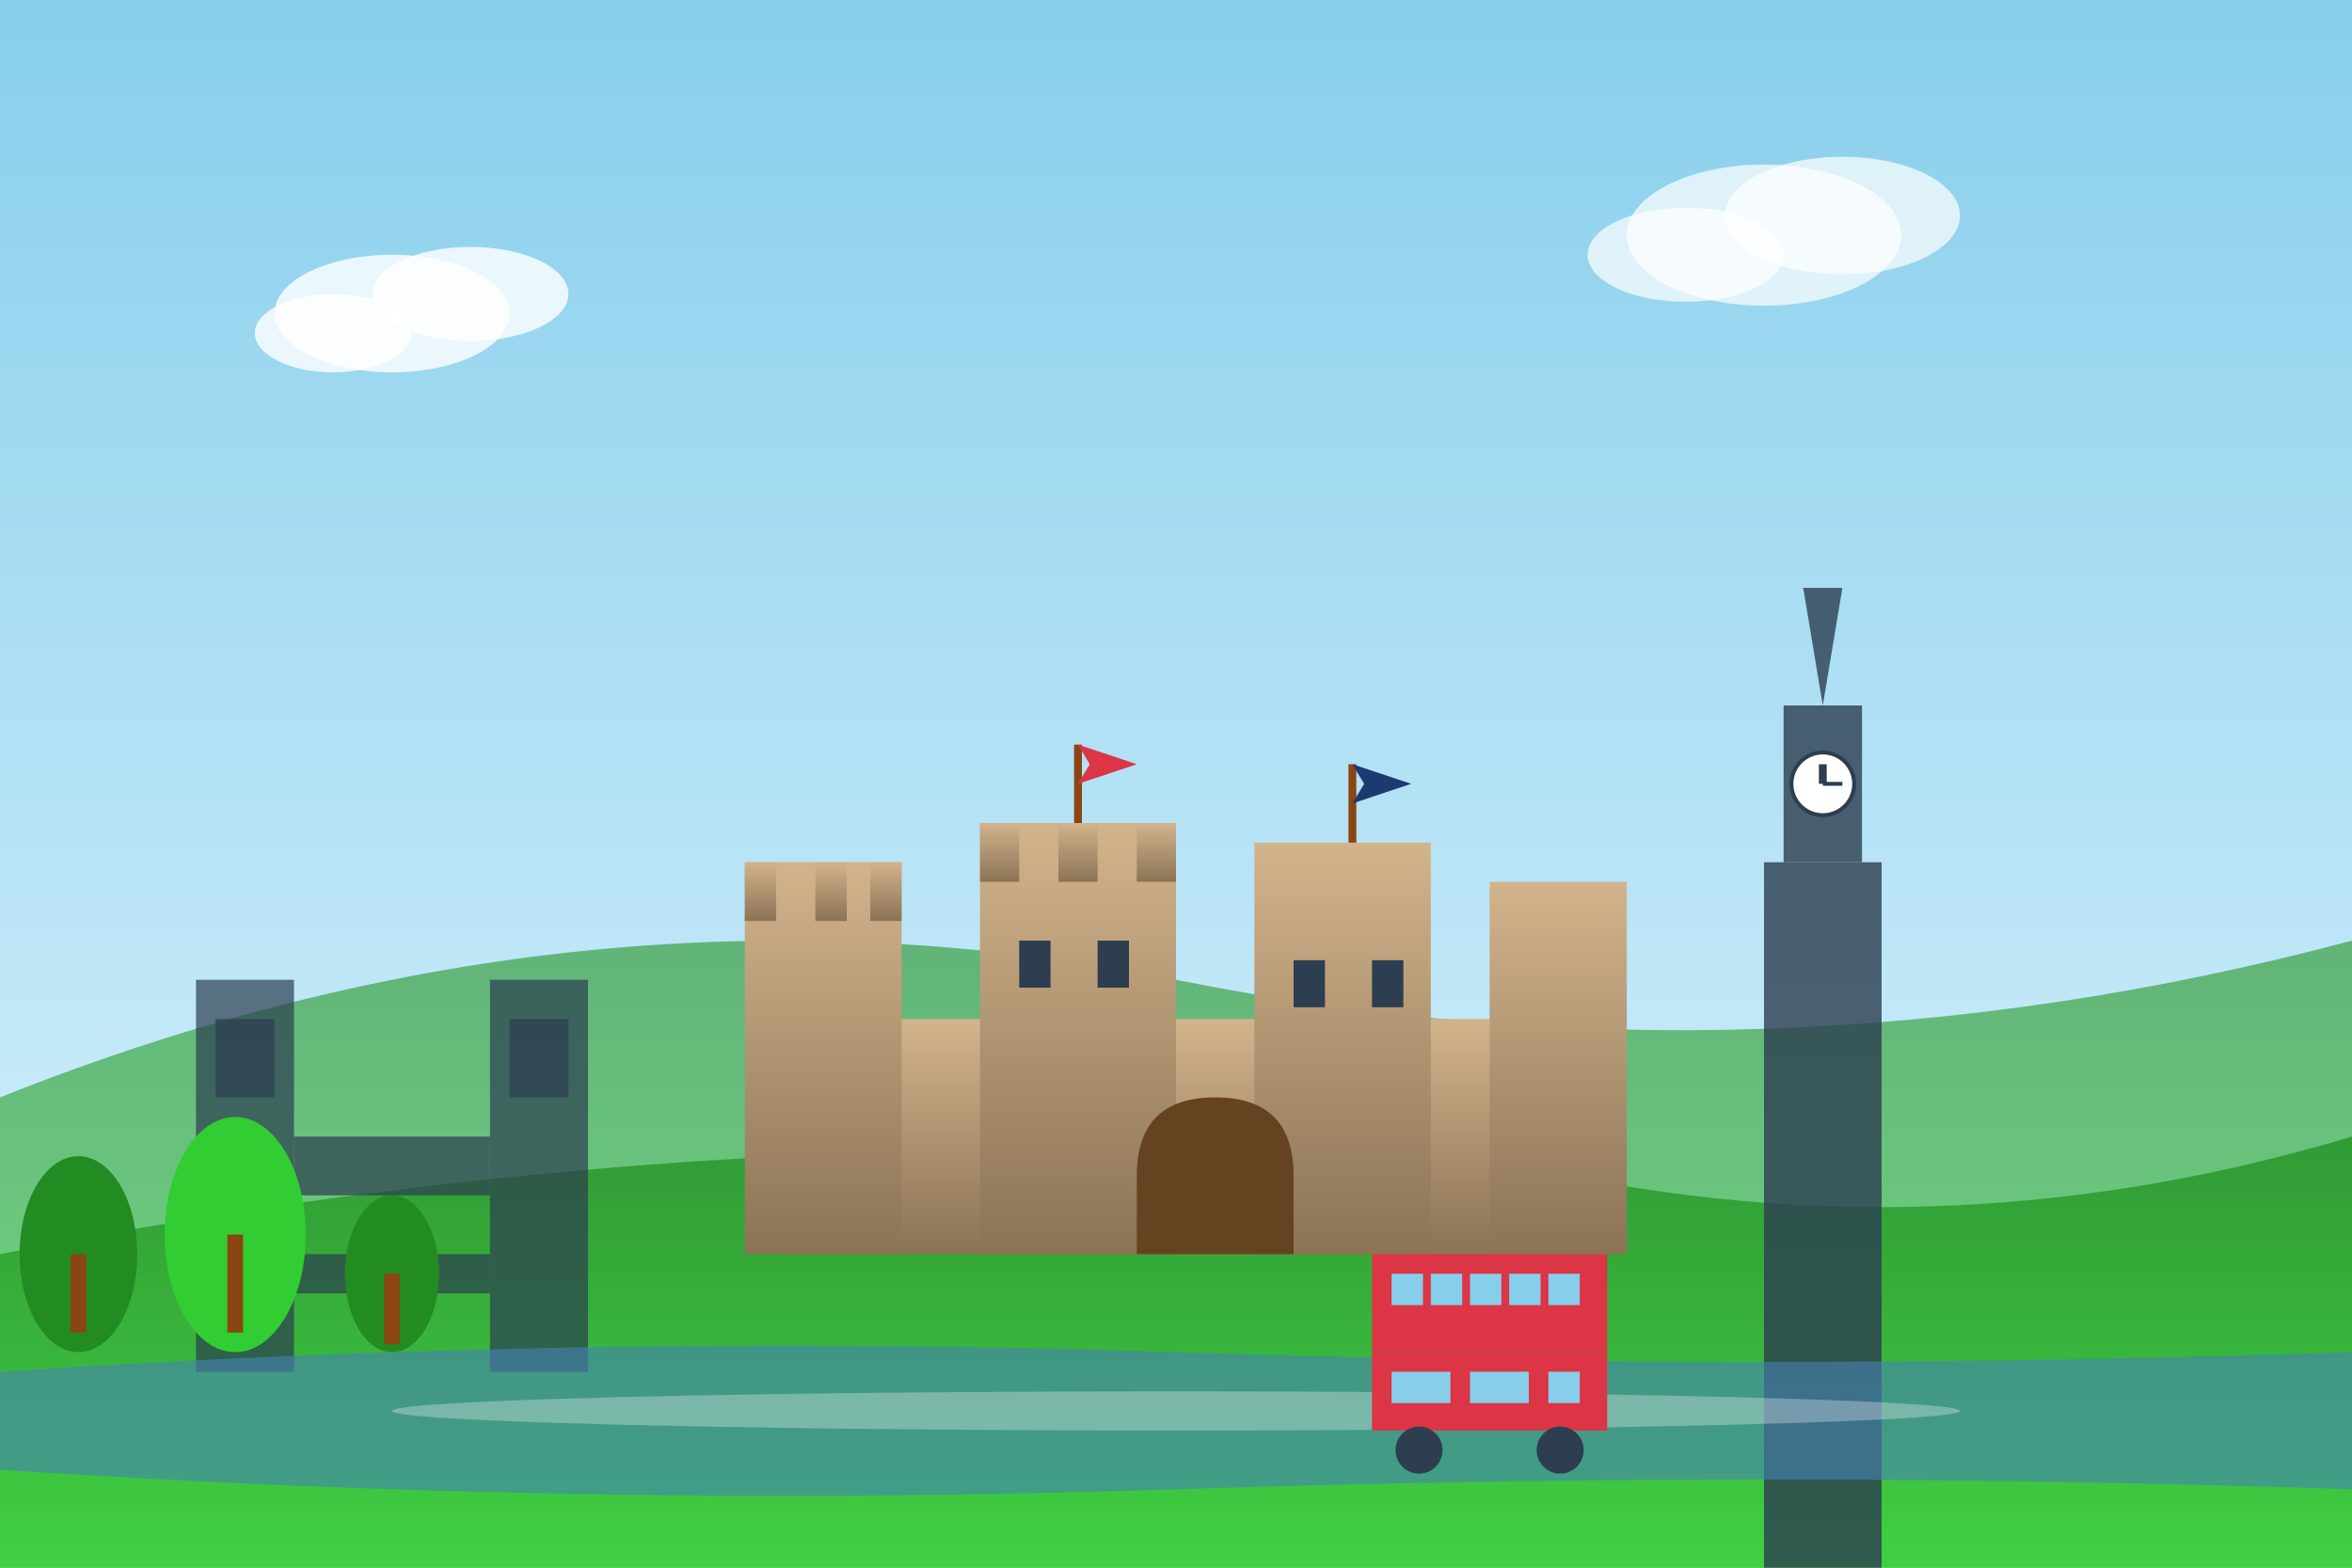 <svg xmlns="http://www.w3.org/2000/svg" viewBox="0 0 600 400" width="600" height="400">
  <rect x="0" y="0" width="600" height="400" fill="#333333" stroke="none"/>
  <defs>
    <linearGradient id="skyGradient" x1="0%" y1="0%" x2="0%" y2="100%">
      <stop offset="0%" style="stop-color:#87CEEB;stop-opacity:1" />
      <stop offset="100%" style="stop-color:#E0F6FF;stop-opacity:1" />
    </linearGradient>
    <linearGradient id="hillGradient" x1="0%" y1="0%" x2="0%" y2="100%">
      <stop offset="0%" style="stop-color:#228B22;stop-opacity:1" />
      <stop offset="100%" style="stop-color:#32CD32;stop-opacity:1" />
    </linearGradient>
    <linearGradient id="castleGradient" x1="0%" y1="0%" x2="0%" y2="100%">
      <stop offset="0%" style="stop-color:#D2B48C;stop-opacity:1" />
      <stop offset="100%" style="stop-color:#8B7355;stop-opacity:1" />
    </linearGradient>
  </defs>
  
  <!-- Sky background -->
  <rect width="600" height="400" fill="url(#skyGradient)"/>
  
  <!-- Clouds -->
  <ellipse cx="100" cy="80" rx="30" ry="15" fill="#ffffff" opacity="0.8"/>
  <ellipse cx="120" cy="75" rx="25" ry="12" fill="#ffffff" opacity="0.8"/>
  <ellipse cx="85" cy="85" rx="20" ry="10" fill="#ffffff" opacity="0.8"/>
  
  <ellipse cx="450" cy="60" rx="35" ry="18" fill="#ffffff" opacity="0.7"/>
  <ellipse cx="470" cy="55" rx="30" ry="15" fill="#ffffff" opacity="0.7"/>
  <ellipse cx="430" cy="65" rx="25" ry="12" fill="#ffffff" opacity="0.7"/>
  
  <!-- Hills in background -->
  <path d="M 0 280 Q 150 220 300 250 Q 450 280 600 240 L 600 400 L 0 400 Z" 
        fill="url(#hillGradient)" opacity="0.6"/>
  
  <path d="M 0 320 Q 200 280 400 300 Q 500 320 600 290 L 600 400 L 0 400 Z" 
        fill="url(#hillGradient)" opacity="0.8"/>
  
  <!-- Castle on hill -->
  <g transform="translate(200, 180)">
    <!-- Castle base -->
    <rect x="0" y="80" width="200" height="60" fill="url(#castleGradient)"/>
    
    <!-- Main towers -->
    <rect x="-10" y="40" width="40" height="100" fill="url(#castleGradient)"/>
    <rect x="50" y="30" width="50" height="110" fill="url(#castleGradient)"/>
    <rect x="120" y="35" width="45" height="105" fill="url(#castleGradient)"/>
    <rect x="180" y="45" width="35" height="95" fill="url(#castleGradient)"/>
    
    <!-- Castle battlements -->
    <rect x="-10" y="40" width="8" height="15" fill="url(#castleGradient)"/>
    <rect x="8" y="40" width="8" height="15" fill="url(#castleGradient)"/>
    <rect x="22" y="40" width="8" height="15" fill="url(#castleGradient)"/>
    
    <rect x="50" y="30" width="10" height="15" fill="url(#castleGradient)"/>
    <rect x="70" y="30" width="10" height="15" fill="url(#castleGradient)"/>
    <rect x="90" y="30" width="10" height="15" fill="url(#castleGradient)"/>
    
    <!-- Windows -->
    <rect x="60" y="60" width="8" height="12" fill="#2c3e50"/>
    <rect x="80" y="60" width="8" height="12" fill="#2c3e50"/>
    <rect x="130" y="65" width="8" height="12" fill="#2c3e50"/>
    <rect x="150" y="65" width="8" height="12" fill="#2c3e50"/>
    
    <!-- Castle gate -->
    <path d="M 90 120 Q 90 100 110 100 Q 130 100 130 120 L 130 140 L 90 140 Z" fill="#654321"/>
    
    <!-- Flags -->
    <line x1="75" y1="30" x2="75" y2="10" stroke="#8B4513" stroke-width="2"/>
    <polygon points="75,10 90,15 75,20 78,15" fill="#dc3545"/>
    
    <line x1="145" y1="35" x2="145" y2="15" stroke="#8B4513" stroke-width="2"/>
    <polygon points="145,15 160,20 145,25 148,20" fill="#1a3a70"/>
  </g>
  
  <!-- Big Ben silhouette -->
  <g transform="translate(450, 100)">
    <!-- Tower base -->
    <rect x="0" y="120" width="30" height="180" fill="#2c3e50" opacity="0.8"/>
    
    <!-- Clock tower -->
    <rect x="5" y="80" width="20" height="40" fill="#2c3e50" opacity="0.8"/>
    
    <!-- Spire -->
    <polygon points="15,80 10,50 20,50" fill="#2c3e50" opacity="0.8"/>
    
    <!-- Clock face -->
    <circle cx="15" cy="100" r="8" fill="#ffffff" stroke="#2c3e50" stroke-width="1"/>
    <line x1="15" y1="100" x2="15" y2="95" stroke="#2c3e50" stroke-width="2"/>
    <line x1="15" y1="100" x2="20" y2="100" stroke="#2c3e50" stroke-width="1"/>
  </g>
  
  <!-- London Bridge silhouette -->
  <g transform="translate(50, 250)">
    <!-- Bridge towers -->
    <rect x="0" y="0" width="25" height="100" fill="#2c3e50" opacity="0.7"/>
    <rect x="75" y="0" width="25" height="100" fill="#2c3e50" opacity="0.7"/>
    
    <!-- Bridge spans -->
    <rect x="25" y="40" width="50" height="15" fill="#2c3e50" opacity="0.7"/>
    <rect x="25" y="70" width="50" height="10" fill="#2c3e50" opacity="0.7"/>
    
    <!-- Tower details -->
    <rect x="5" y="10" width="15" height="20" fill="#2c3e50" opacity="0.7"/>
    <rect x="80" y="10" width="15" height="20" fill="#2c3e50" opacity="0.7"/>
  </g>
  
  <!-- Thames river -->
  <path d="M 0 350 Q 150 340 300 345 Q 450 350 600 345 L 600 380 Q 450 375 300 380 Q 150 385 0 375 Z" 
        fill="#4682B4" opacity="0.6"/>
  
  <!-- River reflection -->
  <ellipse cx="300" cy="360" rx="200" ry="5" fill="#ffffff" opacity="0.3"/>
  
  <!-- Foreground elements -->
  <g transform="translate(20, 320)">
    <!-- Trees -->
    <ellipse cx="0" cy="0" rx="15" ry="25" fill="#228B22"/>
    <rect x="-2" y="0" width="4" height="20" fill="#8B4513"/>
    
    <ellipse cx="40" cy="-5" rx="18" ry="30" fill="#32CD32"/>
    <rect x="38" y="-5" width="4" height="25" fill="#8B4513"/>
    
    <ellipse cx="80" cy="5" rx="12" ry="20" fill="#228B22"/>
    <rect x="78" y="5" width="4" height="18" fill="#8B4513"/>
  </g>
  
  <!-- Double-decker bus -->
  <g transform="translate(350, 320)">
    <rect x="0" y="0" width="60" height="25" fill="#dc3545"/>
    <rect x="0" y="25" width="60" height="20" fill="#dc3545"/>
    
    <!-- Windows -->
    <rect x="5" y="5" width="8" height="8" fill="#87CEEB"/>
    <rect x="15" y="5" width="8" height="8" fill="#87CEEB"/>
    <rect x="25" y="5" width="8" height="8" fill="#87CEEB"/>
    <rect x="35" y="5" width="8" height="8" fill="#87CEEB"/>
    <rect x="45" y="5" width="8" height="8" fill="#87CEEB"/>
    
    <rect x="5" y="30" width="15" height="8" fill="#87CEEB"/>
    <rect x="25" y="30" width="15" height="8" fill="#87CEEB"/>
    <rect x="45" y="30" width="8" height="8" fill="#87CEEB"/>
    
    <!-- Wheels -->
    <circle cx="12" cy="50" r="6" fill="#2c3e50"/>
    <circle cx="48" cy="50" r="6" fill="#2c3e50"/>
  </g>
</svg>
